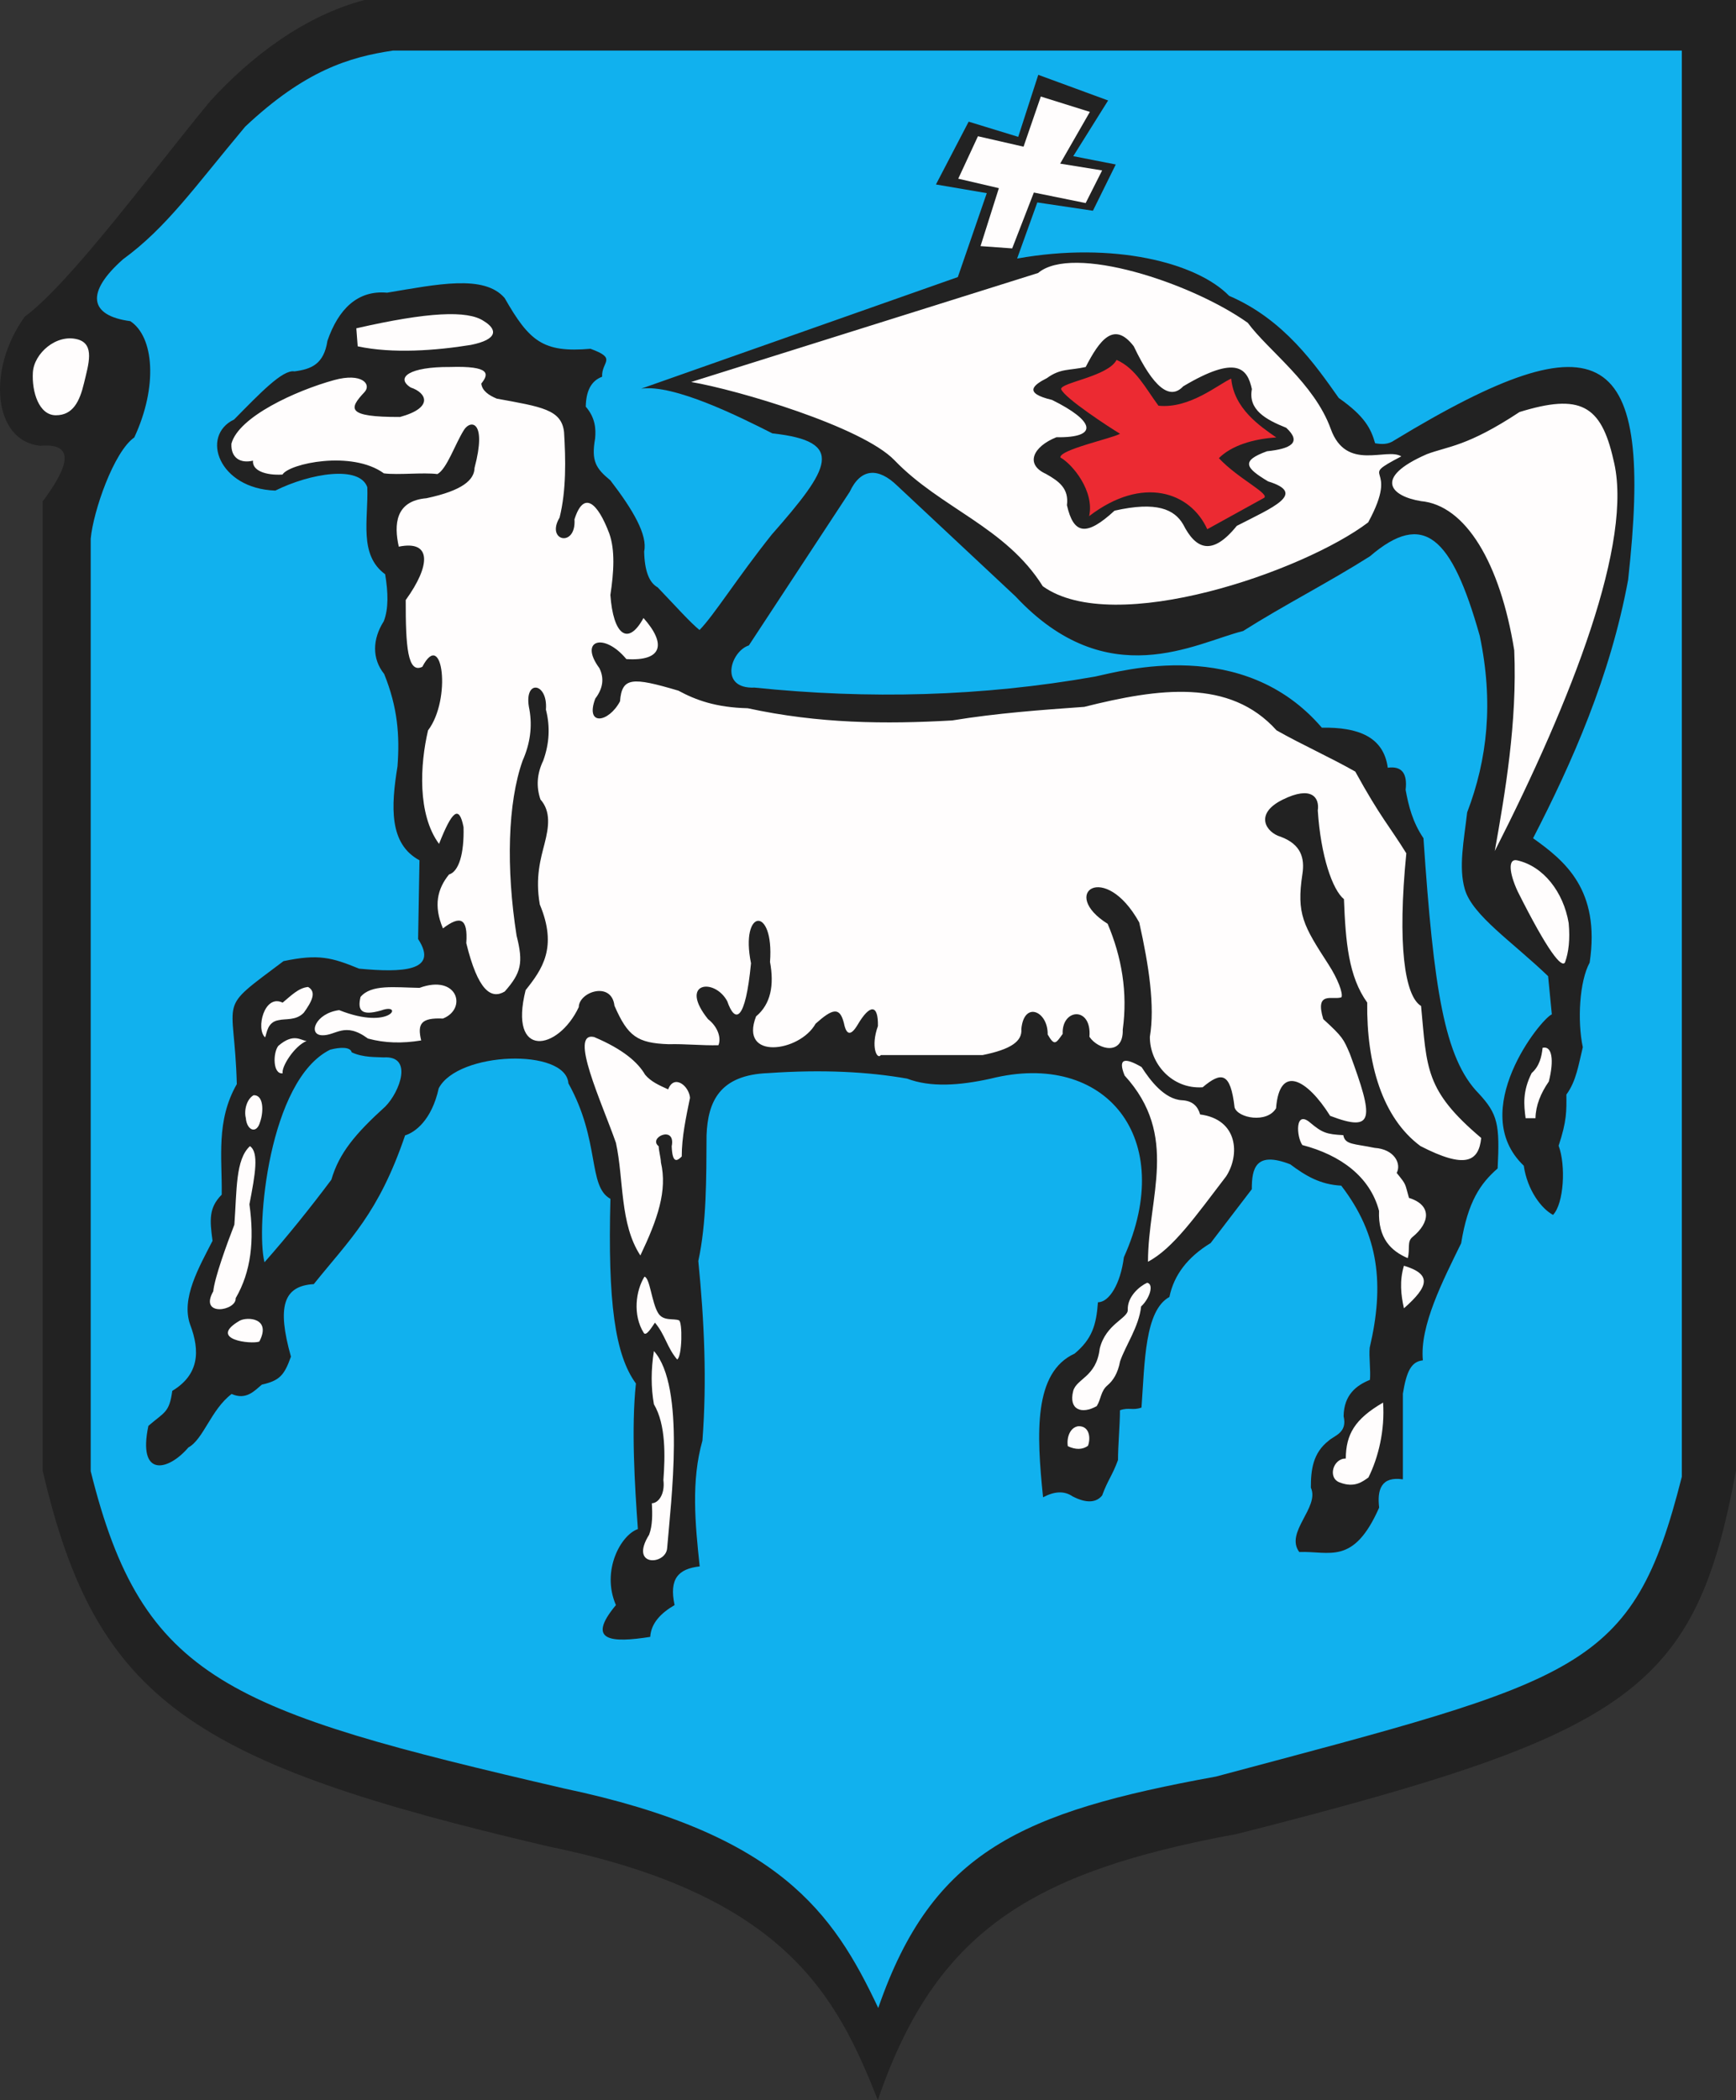 <?xml version="1.0" encoding="ISO-8859-1" standalone="yes"?>
<svg width="544.746" height="658.726">
  <rect width="100%" height="100%" fill="#333333" stroke="none"/>
  <defs> 
    <marker id="ArrowEnd" viewBox="0 0 10 10" refX="0" refY="5" 
     markerUnits="strokeWidth" 
     markerWidth="4" 
     markerHeight="3" 
     orient="auto"> 
        <path d="M 0 0 L 10 5 L 0 10 z" /> 
    </marker>
    <marker id="ArrowStart" viewBox="0 0 10 10" refX="10" refY="5" 
     markerUnits="strokeWidth" 
     markerWidth="4" 
     markerHeight="3" 
     orient="auto"> 
        <path d="M 10 0 L 0 5 L 10 10 z" /> 
    </marker> </defs>
<g>
<path style="stroke:none; fill-rule:evenodd; fill:#222222" d="M 544.746 0.007L 114.335 0.007C 95.531 5 78.964 17.519 65.98 31.703C 49.023 52.109 22.332 88.613 7.761 99.328C -4.282 116.046 -2.051 138.437 12.656 139.828C 25.586 138.675 19.441 149.144 13.383 157.281L 13.383 461.253C 30.152 533.668 60.273 553.023 172.246 579.21C 246.835 594.468 262.73 626.593 275.461 658.726C 293.554 605.859 323.492 587.132 388.246 575.238C 511.851 543.828 531.964 530.511 544.738 461.253L 544.738 0"/>
<path style="stroke:none; fill-rule:evenodd; fill:#11b1ee" d="M 527.75 15.863L 123.32 15.863C 109.546 17.906 95.636 22.152 76.941 39.726C 61.008 58.746 52.285 71.351 38.597 81.335C 26.851 91.718 27.925 99.011 40.883 100.738C 48.285 105.578 49.629 121.128 42.14 137.214C 35.715 141.671 29.273 160.316 28.465 168.953L 28.465 461.468C 44.73 527.101 71.66 536.546 176.875 560.957C 244.511 575.179 261.464 599.89 275.589 629.843C 292.593 580.566 320.722 568.339 381.566 557.253C 496.363 526.617 512.3 524.296 527.746 463.21L 527.746 15.855L 527.75 15.863zM 73.453 131.585C 62.8 136.683 68.613 153.292 86.394 153.882C 97.386 148.425 112.851 145.902 115.257 152.824C 115.621 162.929 112.503 174.019 120.859 180.128C 121.8 185.769 121.968 190.89 120.429 194.863C 116.851 200.476 116.687 206.617 120.546 211.402C 124.789 221.863 125.461 230.742 124.734 240.371C 122.671 253.011 122.062 264.718 131.628 269.843C 131.488 278.078 131.343 286.312 131.199 294.546C 137.851 304.718 126.097 305.109 112.683 303.839C 104.156 300.351 99.972 299.148 88.961 301.484C 67.562 317.566 73.566 311.593 74.308 340.058C 67.699 351.613 69.742 363.171 69.57 374.73C 65.507 378.828 65.793 382.613 66.691 389.207C 62.492 397.441 56.75 407.234 59.66 415.472C 62.859 423.863 62.441 431.214 54.058 436.277C 53.113 443.16 51.648 442.863 46.562 447.25C 43.125 463.578 52.754 461.472 59.113 454.027C 63.863 451.441 66.195 442.164 72.679 437.25C 77.273 439.289 79.89 436.21 82.16 434.32C 87.687 433.054 89.179 431.48 91.296 425.535C 86.859 409.785 88.941 403.347 98.468 402.789C 109.75 388.718 118.73 380.738 127.121 356.132C 130.171 355.218 135.449 351.437 137.671 341.363C 143.656 329.816 177.546 328.671 178.359 339.804C 188.445 357.933 184.355 372.101 191.546 376.039C 190.699 408.351 192.949 424.953 199.546 433.96C 198.074 447.828 199.16 465.757 200.164 479.628C 194.898 481.406 188.585 492.589 193.269 503.468C 183.722 514.921 192.031 515.324 204.043 513.437C 204.285 509.23 207.296 506.011 211.679 503.468C 209.91 495.207 212.843 492.101 219.558 491.332C 218.125 477.898 216.843 464.488 220.418 451.89C 221.847 433.109 221.003 414.328 219.125 395.542C 221.726 383.562 221.64 369.777 221.711 356.101C 222.113 345.539 225.785 337.16 241.105 336.597C 258.253 335.41 272.453 336.195 284.636 338.328C 292 341.136 301.078 340.511 310.925 338.328C 346.968 329.32 369.492 357.07 352.664 394.363C 351.609 402.714 348.07 408.464 344.527 408.492C 344.007 415.597 342.711 419.968 337.218 424.582C 324.312 430.484 325.226 449.515 327.308 469.656C 330.808 467.792 333.898 467.542 336.574 469.371C 340.902 471.613 343.992 471.363 345.839 469.089C 347.707 464.035 348.953 463.035 350.82 457.976C 350.82 453.5 351.437 446.835 351.437 442.359C 354.308 441.347 355.32 442.519 358.195 441.511C 359.226 427.125 359.211 411.074 366.953 406.82C 368.363 399.937 372.675 394.304 379.882 389.918C 384.191 384.285 388.5 378.648 392.812 373.015C 392.785 366.343 394.105 361.027 404.878 365.214C 409.796 368.898 414.3 371.546 420.875 371.906C 432.796 387.398 434.429 403.062 429.804 422.718C 429.519 425.46 430.16 430.078 429.871 432.824C 425.617 434.539 421.726 437.503 421.613 444.214C 422.847 449.425 418.808 450.218 416.941 451.894C 411.957 455.757 411.335 461.089 411.339 466.628C 414.179 472.839 403.093 480.613 407.703 486.824C 417.195 486.445 424.722 491.16 432.769 472.886C 432.097 467.226 433.437 463.023 440.214 464.027C 440.214 455.07 440.214 446.113 440.214 437.156C 441.347 430.132 442.871 427.066 446.488 426.703C 445.437 415.875 452.8 401.644 458.503 389.964C 460.609 376.914 464.527 371.23 469.949 366.507C 470.671 352.652 469.949 349.402 464.054 343.035C 453.191 332.007 449.878 310.093 446.675 262.918C 443.25 257.863 442.007 252.804 441.074 247.75C 441.687 242.527 439.824 240.214 435.472 240.816C 434.164 231.007 426.027 228.066 414.785 228.25C 390.085 199.468 352 210.46 343.668 212.214C 308.039 218.519 272.406 219.363 236.777 215.679C 225.527 216.16 229.273 204.261 234.984 202.453C 245.328 186.707 256.293 170.023 266.636 154.273C 270.121 146.785 275.628 146.574 281.601 152.402C 293.957 163.957 306.312 175.515 318.668 187.074C 347.585 218.031 375.175 201.628 390.078 197.933C 402.718 189.918 417.226 182.523 429.867 174.503C 446.734 160.027 455.531 168.226 464.332 199.418C 468.703 220.277 466.765 238.125 460.386 254.828C 459.363 263.707 457.644 272.007 459.648 278.929C 462.023 287.144 474.546 295.386 485.785 306.195C 486.07 308.937 486.668 315.429 486.957 318.175C 483.468 319.585 460.242 348.57 478.148 365.644C 479.269 373.359 483.73 379.179 487.335 381.074C 490.773 377.48 491.375 365.472 489.089 359.375C 491.664 351.597 491.566 348.527 491.523 343.335C 494.66 339.074 495.359 333.804 496.675 328.48C 494.914 320.156 495.628 307.769 498.828 301.937C 502.25 279.011 490.941 269.976 481.07 262.929C 493.285 239.242 505.296 212.222 510.894 181.878C 519.019 108.726 503.371 98.179 437.578 138.093C 435.589 139.488 433.562 139.386 431.503 139.035C 430.207 134.484 428.285 130.574 420.093 124.835C 412.851 114.601 402.976 100.195 385.691 92.796C 375.543 82.363 349.316 75.687 319.164 81.101L 325.5 63.5L 342.953 66.101L 350.117 51.593L 336.785 48.984L 347.718 31.515L 325.804 23.472L 319.511 42.929L 303.957 38.164L 293.695 57.863L 309.644 60.585L 300.562 86.91L 201.211 121.906C 211.554 120.472 232.035 130.714 242.378 135.941C 265.578 138.457 260.472 146.871 242.14 167.718C 231.207 181.449 224.011 193.054 219.5 197.613C 216.476 195.152 212.109 190.222 206.355 184.222C 203.675 182.753 202.265 179.011 202.132 172.972C 203.25 167.832 198.687 159.984 191.531 150.675C 186.988 146.933 185.492 144.644 186.738 137.57C 187.035 134.574 186.816 131.015 183.808 127.558C 183.902 122.859 185.343 119.507 188.945 118.171C 188.683 113.371 193.867 112.531 185.293 109.402C 170.39 110.695 166.113 107.054 158.347 93.472C 151.882 85.992 137.128 89.21 121.468 91.808C 112.23 90.96 106.195 96.929 102.746 106.906C 101.628 114.265 97.664 115.796 92.402 116.492C 88.703 115.843 81.554 123.378 73.437 131.609L 73.453 131.585zM 103.644 329.246C 106.64 328.453 109.964 328.312 110.363 330.085C 114.035 331.804 118.187 331.519 120.406 331.679C 129.707 331.074 125.48 342.445 120.929 347.062C 111.457 355.652 106.406 361.707 103.98 370.039C 97.199 379.097 90.144 387.835 82.996 395.937C 80.226 385.082 84.324 338.718 103.64 329.234"/>
<path style="stroke:none; fill-rule:evenodd; fill:#fffdfd" d="M 445.8 157.171C 436.601 155.668 430.644 149.933 447.718 142.468C 454.449 139.925 460.335 140.121 476.824 129.238C 495.804 123.39 502.398 126.968 506.269 144.16C 512.793 169.57 493.187 219.476 469.054 266.937C 472.273 248.828 476.125 226.566 475.16 203.976C 470.765 176.683 459.929 158.398 445.796 157.179L 445.8 157.171zM 306.878 42.738L 321.183 46.011L 326.601 30.281L 341.996 35.097L 332.675 51.328L 345.839 53.457L 340.675 63.695L 324.418 60.39L 317.617 77.918L 307.683 77.199L 313.441 59.019L 300.695 56.05L 306.875 42.734L 306.878 42.738zM 216.863 119.816C 231.269 122.246 270.543 133.832 280.703 144.386C 295.23 159.472 315.578 165.289 327.214 183.882C 349.609 199.925 409.191 179.14 429.32 163.863C 439.726 144.765 425.152 150.792 439.718 143.148C 435.054 140.265 422.453 148.046 417.582 134.535C 412.433 120.253 397.933 109.941 391.539 101.253C 373.671 88.578 336.539 76.492 325.742 85.632L 216.859 119.824L 216.863 119.816zM 111.812 102.98C 111.953 104.57 112.097 107.042 112.242 108.632C 123.16 110.988 136.828 109.964 147.75 108.191C 156.359 106.468 156.093 103.304 151.793 100.695C 146.691 97.265 134.226 97.859 111.812 102.98zM 125.492 130.8C 136.164 127.898 133.894 123.191 128.855 121.535C 123.945 118.375 128.628 115.031 141.117 115.117C 153.988 114.714 153.464 117.3 151.027 120.316C 151.293 122.64 153.476 124.039 155.878 125.039C 169.91 127.613 176.203 128.429 176.996 135.527C 177.523 144.046 177.718 153.828 175.593 162.355C 171.148 169.773 180.875 171.867 180.265 162.902C 183.195 153.652 187.578 157.8 191.175 167.304C 193.046 172.539 192.632 179.386 191.535 186.625C 192.414 199.078 197.043 202.828 201.921 193.851C 209.035 201.832 208.074 207.464 196.546 206.738C 189.55 198.296 181.558 200.738 188.089 209.589C 189.656 212.765 189.222 215.945 186.796 219.125C 183.531 227.816 190.953 226.753 194.554 219.988C 195.16 212.425 198.265 212.312 212.863 216.636C 218.289 219.562 224.546 221.906 234.636 222.156C 256.933 226.992 277.82 227.179 298.789 225.984C 312.789 223.683 326.894 222.679 340.234 221.722C 363.605 215.859 385.894 212.765 400.574 229.089C 408.476 233.566 417.375 237.542 425.277 242.023C 433.195 256.429 436.121 259.285 441.293 267.664C 438.464 296.242 440.757 312.414 445.921 315.546C 447.796 335.207 447.093 341.976 464.793 356.949C 464.015 364.406 459.82 366.757 445.718 359.48C 433.769 350.617 428.789 333.683 429.023 314.472C 423.175 306.339 422.242 295.527 421.722 282.035C 418.121 279.113 414.449 268.535 413.511 254.226C 414.117 250.187 411.578 246.332 402.488 250.828C 393.402 255.32 397.32 261.156 401.878 262.464C 408.355 264.89 409.433 269.261 408.691 274.14C 406.773 286.738 409 290.355 416.882 302.539C 419.753 306.976 421.492 311.519 420.953 312.808C 418.375 313.828 412.464 310.582 415.234 319.668C 421.39 325.3 421.589 325.91 423.578 330.542C 431.089 350.929 431.355 355.324 417.386 350.007C 410.234 338.582 401.496 333.605 400.421 347.636C 397.574 352.414 388.484 350.746 387.402 347.386C 386.14 336.312 383.3 336.042 377.378 341.05C 367.781 341.687 360.761 333.601 360.82 325.199C 362.433 315.632 360.535 302.925 357.484 289.339C 346.656 269.847 332.253 280.175 347.574 289.769C 351.961 300.121 353.918 311.269 352.312 322.96C 352.57 331.246 344.593 329.32 341.859 325.214C 342.636 315.535 333.101 316.32 333.464 324.304C 331.312 327.296 330.906 328.199 328.75 324.484C 328.91 317.218 321.332 313.8 320.492 322.777C 320.82 326.582 317.3 329.136 308.355 330.941C 296.289 330.941 288.464 330.941 276.398 330.941C 275.253 332.531 273.121 328.406 275.488 321.839C 275.617 315 273.003 314.855 269.136 321.41C 267.035 324.945 265.597 324.8 264.828 320.976C 263.523 315.668 261.218 316.382 255.918 321.113C 251 330.003 231.855 332.687 237.25 318.808C 241.914 314.914 242.957 308.968 241.628 301.722C 242.964 283.992 232.152 284.945 235.664 302.152C 233.886 320.515 230.648 321.128 228.199 314.035C 224.164 306.597 212.894 308.125 222.168 319.668C 225.168 321.976 226.425 325.546 225.433 327.855C 220.406 327.996 214.878 327.39 209.847 327.539C 199.925 327.203 196.992 325.023 192.816 315.472C 191.914 307.668 181.683 311.074 181.613 315.906C 175.113 329.664 159.5 332.269 164.941 310.566C 170.105 304.101 175.039 297.195 169.382 283.699C 167.886 275.082 169.714 269.226 170.878 264.628C 172.199 259.503 172.941 254.542 169.585 250.761C 168.211 246.714 168.496 242.671 170.445 238.625C 172.394 233.281 172.683 227.933 171.304 222.589C 171.992 213.886 164.027 212.878 166.132 222.589C 167.078 227.933 166.359 233.281 163.98 238.625C 159.312 251.843 158.769 272.226 162.101 293.492C 164.281 302.011 163.546 305.171 158.382 311.007C 154.07 313.57 149.961 310.695 146.316 295.839C 146.871 287.937 144.429 287.062 138.992 291.21C 135.964 284.07 137.265 278.769 140.894 274.308C 143.996 273.371 145.679 267.742 145.453 259.433C 144.054 252.316 141.824 254.41 137.765 264.703C 130.921 255.406 131.816 239.726 134.32 229.089C 141.714 219.367 138.918 196.902 132.527 209.156C 127.898 211.406 127.281 202.71 127.312 188.214C 135.16 177.363 135.515 169.351 125.136 171.472C 123.605 164.605 123.988 157.105 133.824 156.281C 145.222 153.855 148.835 150.511 148.91 146.746C 152.851 131.89 147.652 131.628 145.625 134.808C 142.808 139.226 140.265 147.046 137.257 148.703C 132.664 148.128 125.066 149.05 120.468 148.48C 110.414 141.171 90.738 145.378 88.644 148.855C 83.421 149.175 79.066 147.632 79.394 144.496C 75.289 145.472 72.406 143.503 72.617 139.175C 74.867 130.73 92.816 122.527 104.867 119.214C 113.574 116.824 116.683 120.542 114.355 123.015C 109.472 128.21 108.582 130.839 125.531 130.792L 125.492 130.8zM 24.332 106.445C 29.89 107.933 27.734 114.367 26.375 120.125C 24.988 125.996 22.851 130.257 17.527 130.257C 12.203 130.257 9.957 122.875 10.312 116.839C 10.668 110.808 17.707 104.668 24.332 106.445zM 205.195 423.785C 204.257 429.664 204.257 435.23 205.195 440.48C 209.003 446.867 208.714 456.875 208.171 464.242C 208.746 468.902 206.429 471.539 204.554 471.519C 204.738 475.035 204.769 478.476 203.703 481.367C 197.324 491.582 208.921 490.953 209.343 485.648C 210.527 471.042 215.183 434.992 205.195 423.777L 205.195 423.785zM 202.234 400.449C 203.972 400.875 204.472 408.566 206.539 411.898C 208.144 414.488 211.32 413.468 213.046 414.144C 214.207 414.597 214.078 425.48 212.492 426.433C 209.23 422.582 208.777 418.726 205.515 414.875C 204.738 415.941 202.785 419.371 202.003 418.085C 198.488 412.441 199.503 404.832 202.234 400.445L 202.234 400.449zM 186.461 325.3C 195.57 329.152 200.191 333.242 202.425 337.097C 204.25 339.265 206.664 340.347 209.66 341.703C 211.519 336.859 216.211 340.578 216.519 344.351C 215.265 350.484 213.929 356.625 213.925 362.761C 212.386 364.292 210.98 364.957 210.777 359.55C 212.144 352.796 203.211 356.8 206.691 359.55C 206.691 360.761 207.39 363.39 207.39 364.601C 209.457 373.468 206.371 382.414 200.941 393.8C 194.437 383.871 195.789 370.042 193.277 358.476C 188.859 345.847 178.339 323.437 186.464 325.292L 186.461 325.3zM 422.296 457.503C 418.273 457.437 416.515 463.675 420.449 465.019C 425.07 466.8 427.589 464.718 429.402 463.445C 432.543 457.168 434.601 448.585 434 439.953C 425.058 445.136 422.351 449.964 422.3 457.507L 422.296 457.503zM 440.55 397.019C 449.308 399.679 448.418 403.453 440.55 410.375C 439.582 406.085 439.132 401.71 440.55 397.019zM 411.218 352.222C 414.91 355.292 416.23 355.789 421.515 356.062C 422.074 359.121 424.839 358.699 431.343 360.054C 437.617 360.472 439.796 365.078 438.273 367.914C 441.48 371.867 440.773 371.085 442.125 375.746C 449.351 377.992 448.777 383.503 443.226 388.023C 441.425 389.488 442.535 391.789 441.742 394.64C 436.503 392.398 432.406 388.453 432.734 379.804C 429.921 369.089 420.632 362.289 408.671 359.171C 406.785 356.527 406.289 347.91 411.211 352.214L 411.218 352.222zM 338.289 447.371C 335.64 447.82 334.656 451.109 335.078 453.628C 337.484 454.765 339.675 454.765 341.402 453.5C 342.343 450.949 341.812 447.164 338.293 447.371L 338.289 447.371zM 352.898 337.367C 350.589 331.648 353.261 331.832 358.211 334.695C 360.882 338.839 365.367 344.832 370.937 345.117C 374.324 345.289 375.914 347.144 376.589 349.57C 388.496 351.121 389.136 362.203 384.765 368.968C 375.199 381.468 368.089 391.636 360.23 395.761C 360.23 375.449 370.156 356.238 352.894 337.359L 352.898 337.367zM 359.98 402.363C 362.152 402.8 360.824 407.242 358.074 409.796C 357.398 416.148 353.168 422.074 351.48 426.996C 350.769 430.769 349.293 433.042 347.515 434.542C 345.375 436.347 345.539 438.828 344.152 441.054C 339.457 443.722 335.273 442.222 336.757 436.335C 337.824 432.363 344.031 431.957 345.085 423.035C 346.968 415.261 354.011 413.531 353.89 410.851C 353.711 406.699 357.609 403.421 359.98 402.363zM 476.027 269.855C 484.293 271.668 490.601 279.792 492.242 289.539C 492.714 294.691 492.238 298.671 491.101 301.847C 490.105 303.781 485.816 298.71 476.218 279.566C 473.503 273.691 473.191 269.242 476.031 269.855L 476.027 269.855zM 484.05 328.671C 487.027 327.91 487.718 332.523 486.007 339.246C 483.453 342.933 481.902 346.75 481.824 350.75L 478.726 350.75C 478.175 346.574 477.734 342.347 480.621 336.597C 483.082 334.425 483.757 331.472 484.05 328.675L 484.05 328.671zM 101.015 324.734C 105.445 324.91 108.097 320.328 115.461 325.761C 120.73 327.203 126.203 327.335 132.164 326.355C 130.894 321.097 132.148 319.187 138.988 319.492C 146.734 316.41 143.582 305.48 131.64 309.863C 123.679 309.722 116.511 308.703 113.136 312.703C 112.093 317.062 113.468 318.695 119.566 316.96C 126.753 314.308 122.972 323.418 106.425 316.847C 98.906 317.851 96.585 324.55 101.015 324.726L 101.015 324.734zM 83.199 325.378C 83.738 324.183 83.82 320.574 87.437 319.996C 89.578 319.464 92.945 320.199 95.355 317.628C 97.738 314.3 99.48 311.183 96.687 309.585C 93.675 309.839 91.242 312.398 88.687 314.5C 82.886 311.695 80.242 322.824 83.195 325.382L 83.199 325.378zM 96.207 326.523C 94.378 326.386 92.175 323.871 87.32 328.07C 85.613 330.292 85.582 337.046 88.699 336.668C 88.246 334.632 92.355 328.113 96.207 326.523zM 79.562 343.542C 82.711 343.378 82.796 348.558 81.621 351.906C 80.546 355.859 77.441 354.605 77.14 350.695C 76.527 348.312 77.382 344.792 79.562 343.546L 79.562 343.542zM 78.433 359.511C 81.293 361.515 80.105 368.253 78.269 377.753C 79.859 389.101 78.804 398.878 73.949 407.207C 74.238 411.207 62.332 413.117 66.918 405.054C 67.351 400.734 71.171 390.246 73.543 384.14C 74.34 373.265 73.879 363.668 78.433 359.515L 78.433 359.511zM 75.203 414.269C 77.632 412.941 85.257 413.418 81.371 420.812C 78.882 421.75 65.011 420.195 75.203 414.269zM 328.55 118.578C 332.828 115.492 335.437 116.269 340.683 115.117C 344.988 106.773 349.535 100.488 355.765 108.617C 361.894 121.492 367.066 125.679 371.281 121.183C 388.097 111.179 391.425 115.585 392.832 122.046C 391.609 128.511 397.125 131.589 403.605 134.179C 408.613 138.804 405.039 140.777 397.574 141.546C 389.253 144.566 390.828 146.757 397.925 151C 410.218 154.781 399.382 159.156 388.093 164.949C 380.332 174.578 375.207 172.257 371.285 164.519C 368.558 159.816 363.023 157.164 349.734 160.187C 340.918 168.292 336.894 167.714 334.796 158.457C 335.472 153.253 332.312 150.945 328.187 148.636C 321.539 145.621 324.199 140.062 331.488 137.152C 345.062 137.347 343.41 132.003 330.121 125.445C 320.961 123.277 324.277 120.75 328.554 118.585"/>
<path style="stroke:none; fill-rule:evenodd; fill:#ec2a32" d="M 350.375 112.894C 356.386 115.527 359.429 121.73 363.523 127.261C 373.296 128.281 382.332 120.527 386.351 118.75C 387.195 128.144 395.343 133.652 400.488 137.218C 393.199 137.656 386.335 139.82 382.48 143.714C 388.621 150.304 399.125 155.136 396.464 156.273C 390.585 159.515 384.707 162.757 378.828 166.003C 373.574 154.355 358.539 149.054 341.769 161.894C 343.484 154.109 336.617 145.668 332.746 143.496C 332.398 141.054 348.933 137.535 351.461 136.058C 348.386 134.226 334.043 124.89 332.98 122.074C 332.671 120.019 347.679 118.113 350.371 112.894"/>
</g>
</svg>